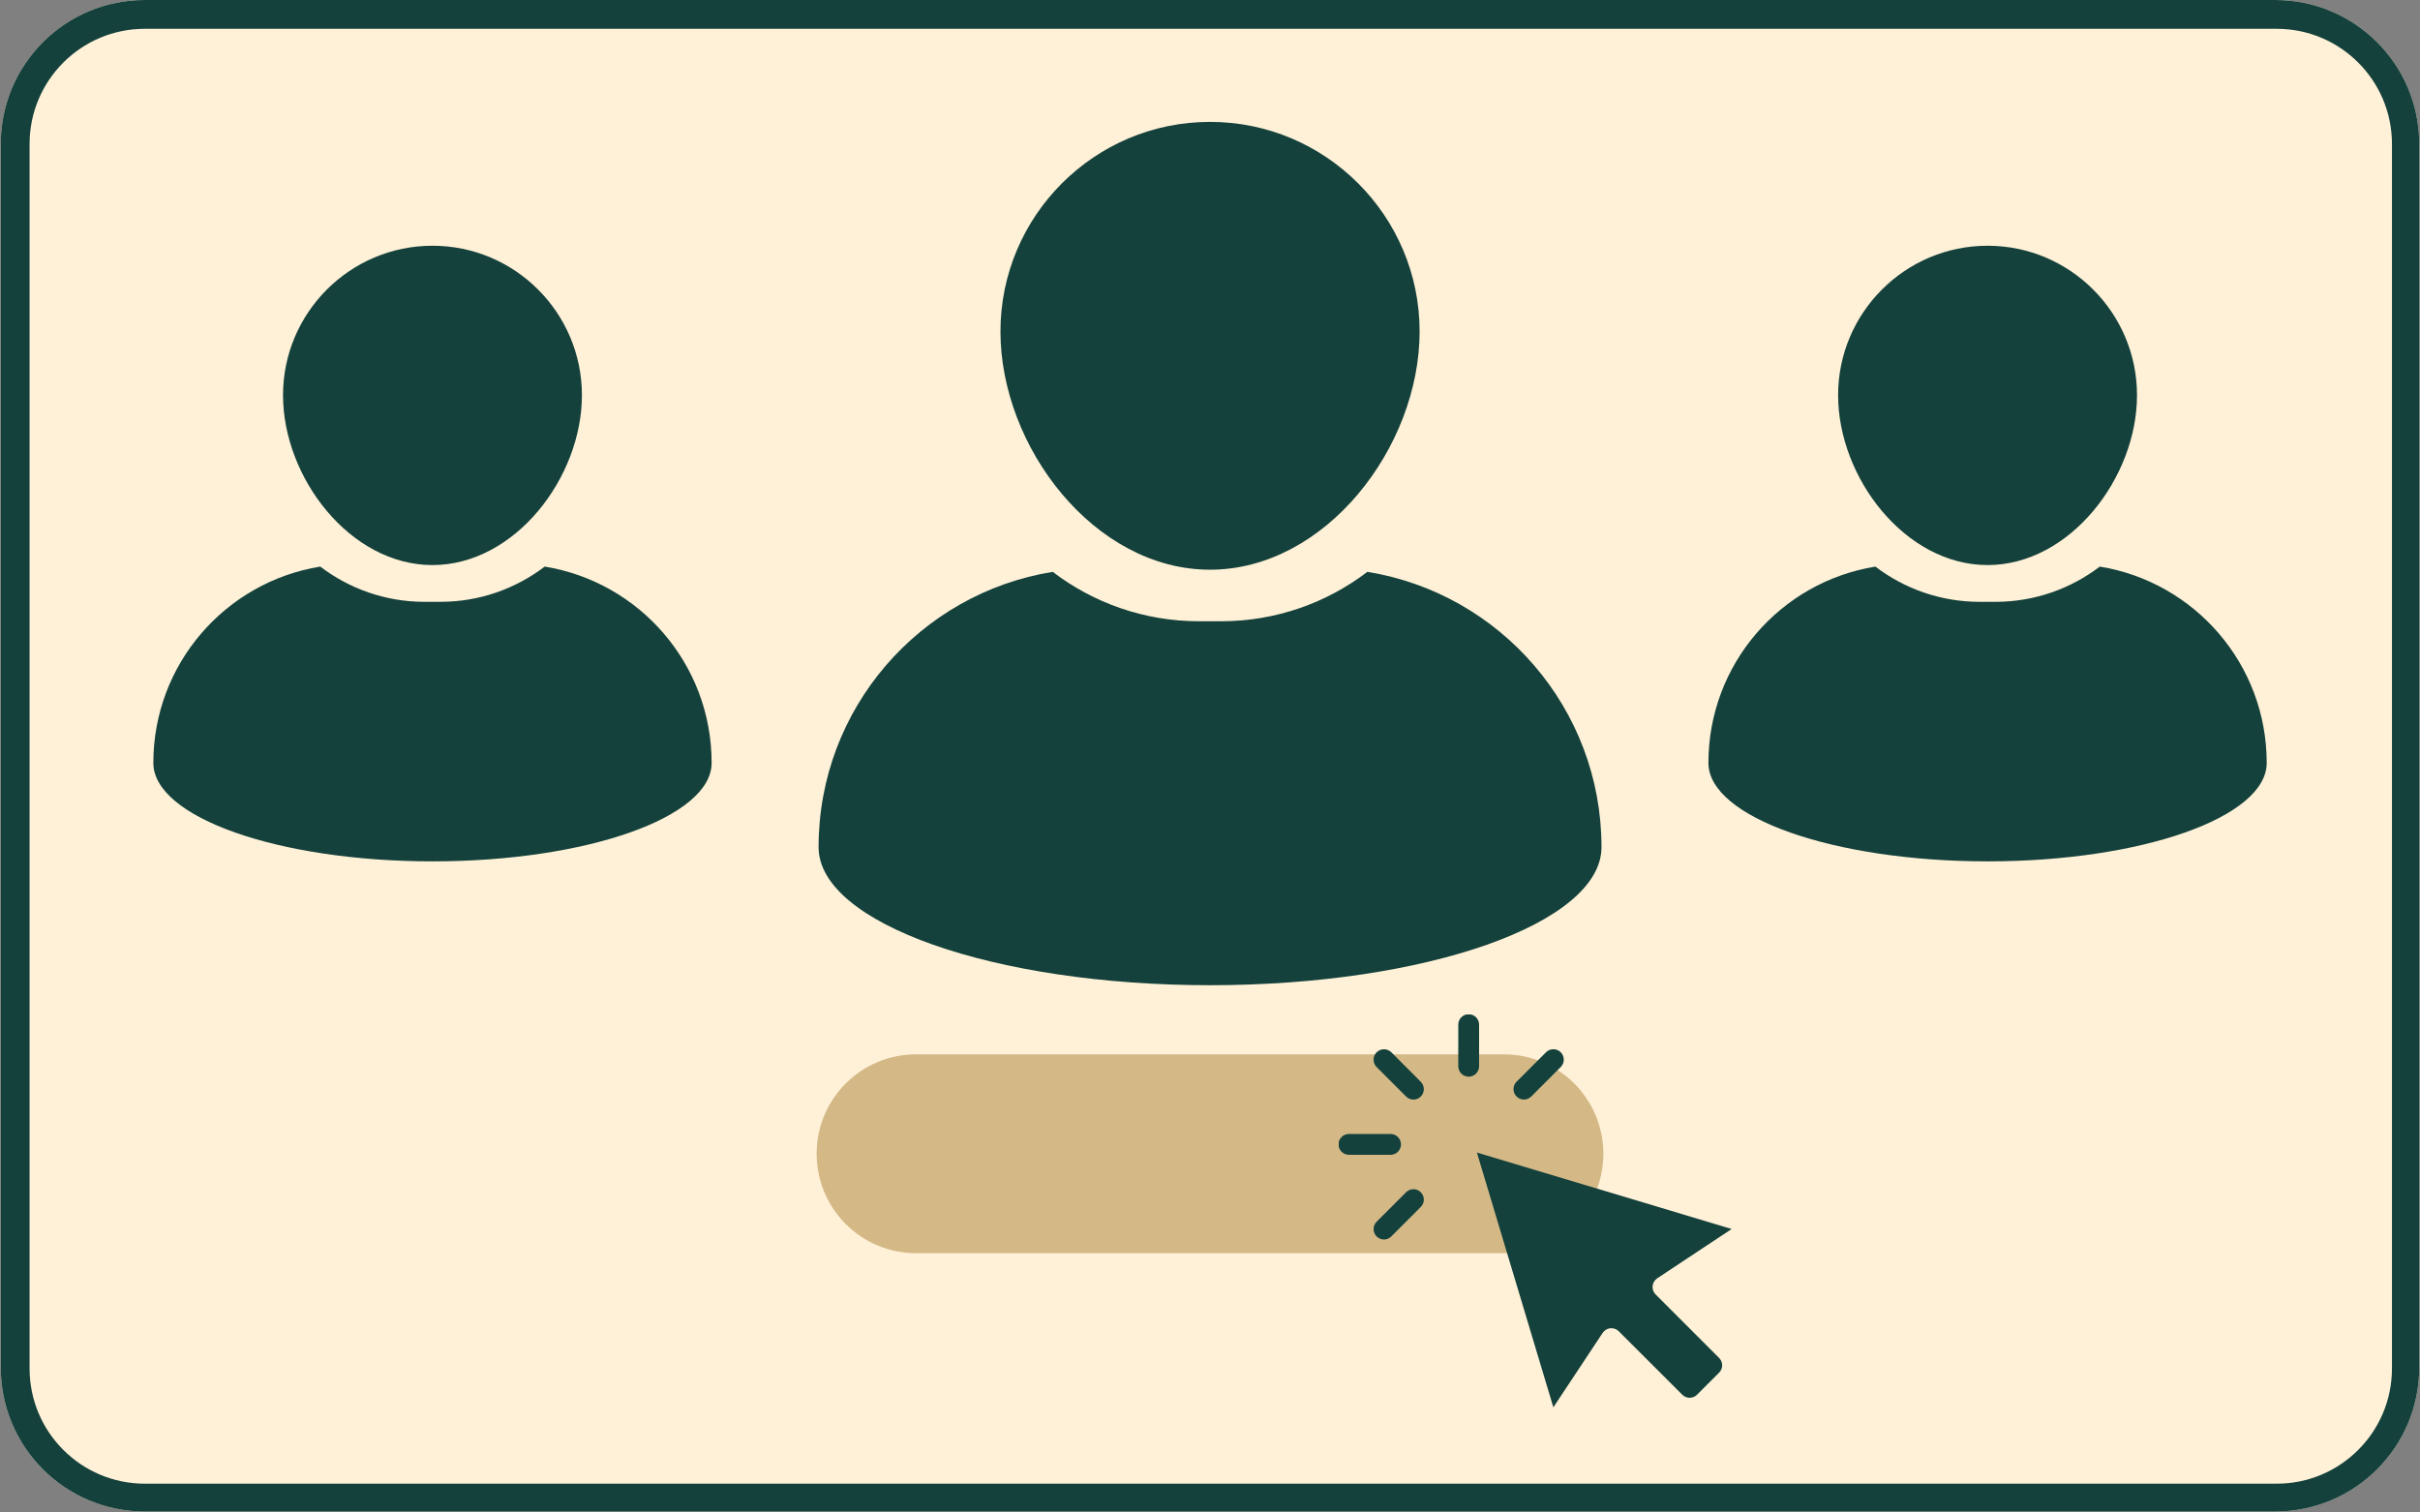 <svg xmlns="http://www.w3.org/2000/svg" xmlns:xlink="http://www.w3.org/1999/xlink" width="840" zoomAndPan="magnify" viewBox="0 0 630 393.75" height="525" preserveAspectRatio="xMidYMid meet" version="1.0"><rect x="0" y="0" width="630" height="393.75" fill="#808080" stroke="none"/><defs><clipPath id="d3aa2a22ba"><path d="M 0.199 0 L 629.801 0 L 629.801 393.5 L 0.199 393.5 Z M 0.199 0 " clip-rule="nonzero"/></clipPath><clipPath id="a60d226d72"><path d="M 37.676 0 L 592.324 0 C 613.02 0 629.801 16.777 629.801 37.477 L 629.801 356.023 C 629.801 376.723 613.02 393.5 592.324 393.5 L 37.676 393.5 C 16.98 393.5 0.199 376.723 0.199 356.023 L 0.199 37.477 C 0.199 16.777 16.98 0 37.676 0 Z M 37.676 0 " clip-rule="nonzero"/></clipPath><clipPath id="ddc07cf670"><path d="M 73 63.973 L 152 63.973 L 152 148 L 73 148 Z M 73 63.973 " clip-rule="nonzero"/></clipPath><clipPath id="a937762d4d"><path d="M 39.559 147 L 185.719 147 L 185.719 224.371 L 39.559 224.371 Z M 39.559 147 " clip-rule="nonzero"/></clipPath><clipPath id="e68ee804e9"><path d="M 478 63.973 L 557 63.973 L 557 148 L 478 148 Z M 478 63.973 " clip-rule="nonzero"/></clipPath><clipPath id="98c8f058c5"><path d="M 444.398 147 L 590.555 147 L 590.555 224.371 L 444.398 224.371 Z M 444.398 147 " clip-rule="nonzero"/></clipPath><clipPath id="2647f93471"><path d="M 260 31.73 L 370 31.73 L 370 149 L 260 149 Z M 260 31.73 " clip-rule="nonzero"/></clipPath><clipPath id="19baadeb02"><path d="M 213 148 L 417 148 L 417 256.59 L 213 256.59 Z M 213 148 " clip-rule="nonzero"/></clipPath><clipPath id="3f7984e4e1"><path d="M 212.594 274.48 L 417.441 274.48 L 417.441 326.246 L 212.594 326.246 Z M 212.594 274.48 " clip-rule="nonzero"/></clipPath><clipPath id="ddef93f857"><path d="M 238.48 274.48 L 391.52 274.48 C 405.816 274.48 417.406 286.066 417.406 300.363 C 417.406 314.66 405.816 326.246 391.52 326.246 L 238.48 326.246 C 224.184 326.246 212.594 314.66 212.594 300.363 C 212.594 286.066 224.184 274.48 238.48 274.48 Z M 238.48 274.48 " clip-rule="nonzero"/></clipPath><clipPath id="f75ebd6d70"><path d="M 384 300 L 451 300 L 451 366.785 L 384 366.785 Z M 384 300 " clip-rule="nonzero"/></clipPath><clipPath id="8ba9d866ed"><path d="M 348.523 295 L 365 295 L 365 301 L 348.523 301 Z M 348.523 295 " clip-rule="nonzero"/></clipPath><clipPath id="d9034a1831"><path d="M 379 264.098 L 386 264.098 L 386 281 L 379 281 Z M 379 264.098 " clip-rule="nonzero"/></clipPath></defs><g clip-path="url(#d3aa2a22ba)"><g clip-path="url(#a60d226d72)"><path fill="#fff1d7" d="M 0.199 0 L 630.414 0 L 630.414 393.5 L 0.199 393.5 Z M 0.199 0 " fill-opacity="1" fill-rule="nonzero"/><path stroke-linecap="butt" transform="matrix(0.75, 0, 0, 0.75, 0.2, 0)" fill="none" stroke-linejoin="miter" d="M 50 -0 L 790 -0 C 817.612 -0 840.001 22.384 840.001 50 L 840.001 474.999 C 840.001 502.616 817.612 525 790 525 L 50 525 C 22.388 525 -0.001 502.616 -0.001 474.999 L -0.001 50 C -0.001 22.384 22.388 -0 50 -0 Z M 50 -0 " stroke="#14413c" stroke-width="20" stroke-opacity="1" stroke-miterlimit="4"/></g></g><g clip-path="url(#ddc07cf670)"><path fill="#14413c" d="M 112.586 147.105 C 134.043 147.105 151.492 124.332 151.492 102.883 C 151.492 81.43 134.043 63.973 112.586 63.973 C 91.133 63.973 73.68 81.43 73.68 102.883 C 73.684 124.332 91.133 147.105 112.586 147.105 Z M 112.586 147.105 " fill-opacity="1" fill-rule="nonzero"/></g><g clip-path="url(#a937762d4d)"><path fill="#14413c" d="M 141.793 147.504 C 134.246 153.254 124.832 156.676 114.633 156.676 L 110.539 156.676 C 100.34 156.676 90.922 153.25 83.375 147.504 C 58.734 151.488 39.918 172.844 39.918 198.609 C 39.918 212.762 72.453 224.242 112.586 224.242 C 152.719 224.242 185.258 212.762 185.258 198.609 C 185.258 172.844 166.438 151.488 141.793 147.504 Z M 141.793 147.504 " fill-opacity="1" fill-rule="nonzero"/></g><g clip-path="url(#e68ee804e9)"><path fill="#14413c" d="M 517.422 147.105 C 538.879 147.105 556.328 124.332 556.328 102.883 C 556.328 81.43 538.879 63.973 517.422 63.973 C 495.969 63.973 478.516 81.43 478.516 102.883 C 478.52 124.332 495.973 147.105 517.422 147.105 Z M 517.422 147.105 " fill-opacity="1" fill-rule="nonzero"/></g><g clip-path="url(#98c8f058c5)"><path fill="#14413c" d="M 546.633 147.504 C 539.086 153.254 529.672 156.676 519.473 156.676 L 515.375 156.676 C 505.176 156.676 495.758 153.25 488.215 147.504 C 463.57 151.488 444.754 172.844 444.754 198.609 C 444.754 212.762 477.289 224.242 517.422 224.242 C 557.559 224.242 590.094 212.762 590.094 198.609 C 590.094 172.844 571.273 151.488 546.633 147.504 Z M 546.633 147.504 " fill-opacity="1" fill-rule="nonzero"/></g><g clip-path="url(#2647f93471)"><path fill="#14413c" d="M 315.008 148.312 C 345.098 148.312 369.57 116.379 369.57 86.297 C 369.57 56.211 345.098 31.73 315.008 31.73 C 284.922 31.73 260.449 56.211 260.449 86.297 C 260.453 116.379 284.926 148.312 315.008 148.312 Z M 315.008 148.312 " fill-opacity="1" fill-rule="nonzero"/></g><g clip-path="url(#19baadeb02)"><path fill="#14413c" d="M 355.969 148.871 C 345.387 156.938 332.184 161.734 317.883 161.734 L 312.137 161.734 C 297.832 161.734 284.629 156.934 274.047 148.871 C 239.492 154.457 213.102 184.41 213.102 220.539 C 213.102 240.387 258.727 256.484 315.008 256.484 C 371.289 256.484 416.918 240.387 416.918 220.539 C 416.918 184.41 390.527 154.457 355.969 148.871 Z M 355.969 148.871 " fill-opacity="1" fill-rule="nonzero"/></g><g clip-path="url(#3f7984e4e1)"><g clip-path="url(#ddef93f857)"><path fill="#d4b987" d="M 212.594 274.48 L 417.441 274.48 L 417.441 326.246 L 212.594 326.246 Z M 212.594 274.48 " fill-opacity="1" fill-rule="nonzero"/></g></g><g clip-path="url(#f75ebd6d70)"><path fill="#14413c" d="M 430.996 336.973 C 430.426 336.406 430.141 335.605 430.223 334.793 C 430.305 333.977 430.738 333.258 431.414 332.797 L 450.801 319.949 L 384.484 300.047 L 404.387 366.375 L 417.234 346.977 C 417.684 346.301 418.414 345.867 419.227 345.785 C 420.027 345.703 420.84 345.988 421.41 346.57 L 437.949 363.094 C 439.008 364.152 440.727 364.152 441.785 363.094 L 447.531 357.348 C 448.047 356.832 448.332 356.156 448.332 355.438 C 448.332 354.703 448.047 354.027 447.531 353.512 Z M 430.996 336.973 " fill-opacity="1" fill-rule="nonzero"/></g><path fill="#14413c" d="M 362.215 273.953 C 361.156 272.895 359.434 272.895 358.375 273.953 C 357.32 275.012 357.32 276.73 358.375 277.789 L 366.051 285.461 C 366.578 285.992 367.27 286.262 367.961 286.262 C 368.652 286.262 369.344 285.992 369.871 285.461 C 370.93 284.406 370.93 282.684 369.871 281.625 Z M 362.215 273.953 " fill-opacity="1" fill-rule="nonzero"/><path fill="#14413c" d="M 396.727 286.25 C 397.418 286.25 398.109 285.977 398.637 285.449 L 406.309 277.777 C 407.367 276.719 407.367 274.996 406.309 273.941 C 405.254 272.883 403.531 272.883 402.473 273.941 L 394.801 281.613 C 393.742 282.668 393.742 284.391 394.801 285.449 C 395.344 285.992 396.035 286.25 396.727 286.25 Z M 396.727 286.25 " fill-opacity="1" fill-rule="nonzero"/><path fill="#14413c" d="M 366.051 310.379 L 358.375 318.051 C 357.32 319.105 357.32 320.828 358.375 321.887 C 358.906 322.414 359.598 322.688 360.289 322.688 C 360.98 322.688 361.672 322.414 362.199 321.887 L 369.871 314.215 C 370.93 313.156 370.93 311.434 369.871 310.379 C 368.828 309.32 367.105 309.32 366.051 310.379 Z M 366.051 310.379 " fill-opacity="1" fill-rule="nonzero"/><g clip-path="url(#8ba9d866ed)"><path fill="#14413c" d="M 364.723 297.918 C 364.723 296.43 363.5 295.207 362.012 295.207 L 351.164 295.207 C 349.676 295.207 348.453 296.43 348.453 297.918 C 348.453 299.41 349.676 300.633 351.164 300.633 L 362.012 300.633 C 363.516 300.633 364.723 299.41 364.723 297.918 Z M 364.723 297.918 " fill-opacity="1" fill-rule="nonzero"/></g><g clip-path="url(#d9034a1831)"><path fill="#14413c" d="M 385.055 266.742 C 385.055 265.25 383.836 264.031 382.344 264.031 C 380.852 264.031 379.633 265.25 379.633 266.742 L 379.633 277.586 C 379.633 279.078 380.852 280.297 382.344 280.297 C 383.836 280.297 385.055 279.078 385.055 277.586 Z M 385.055 266.742 " fill-opacity="1" fill-rule="nonzero"/></g></svg>